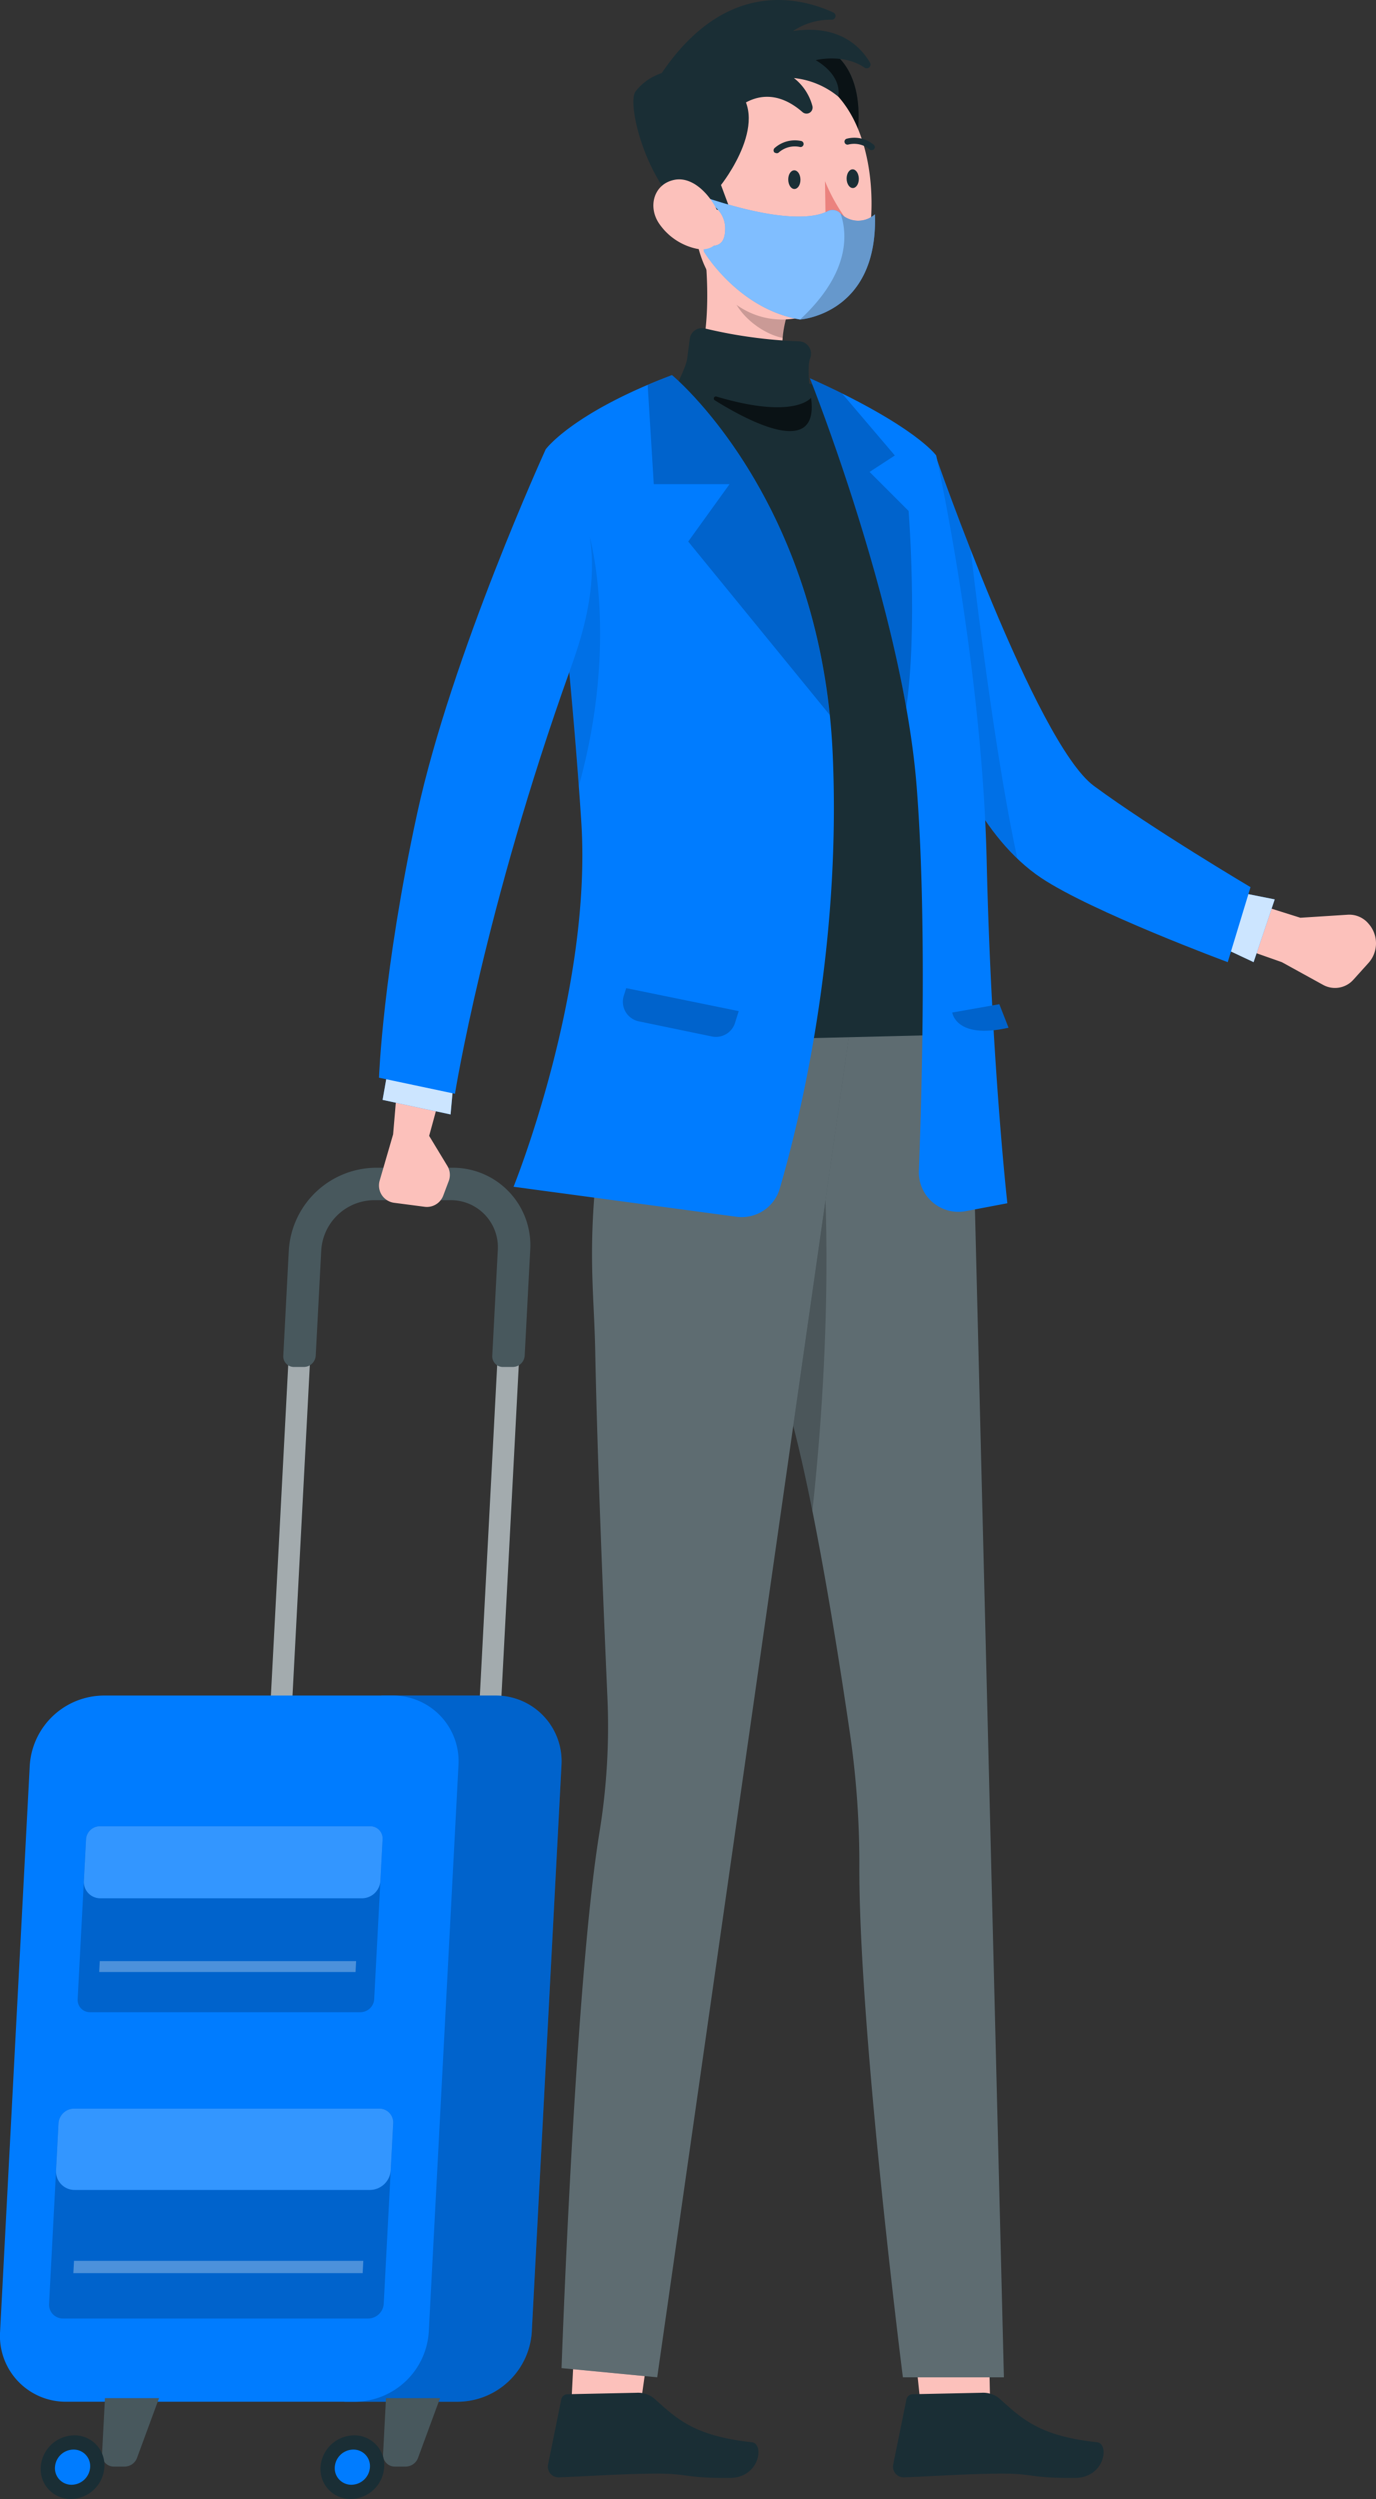 <svg id="Group_36" data-name="Group 36" xmlns="http://www.w3.org/2000/svg" width="258.194" height="468.88" viewBox="0 0 258.194 468.88">
  <rect x="0" y="0" width="258.194" height="468.88" fill="#333333" stroke="none"/>
  <g id="Group_28" data-name="Group 28" transform="translate(0 219.098)">
    <g id="Group_23" data-name="Group 23" transform="translate(0 0)">
      <g id="Group_19" data-name="Group 19" transform="translate(49.038 1.015)">
        <g id="Group_17" data-name="Group 17">
          <path id="Path_35" data-name="Path 35" d="M1286.964,165.147h-4.056l6.174-117.8a9.794,9.794,0,0,0-9.869-10.415h-14.322a11.117,11.117,0,0,0-10.962,10.415l-6.173,117.8H1243.7l6.174-117.8a15.443,15.443,0,0,1,15.229-14.47h14.322a13.609,13.609,0,0,1,13.714,14.47Z" transform="translate(-1243.7 -32.878)" fill="#1a2e35"/>
        </g>
        <g id="Group_18" data-name="Group 18" opacity="0.6">
          <path id="Path_36" data-name="Path 36" d="M1286.964,165.147h-4.056l6.174-117.8a9.794,9.794,0,0,0-9.869-10.415h-14.322a11.117,11.117,0,0,0-10.962,10.415l-6.173,117.8H1243.7l6.174-117.8a15.443,15.443,0,0,1,15.229-14.47h14.322a13.609,13.609,0,0,1,13.714,14.47Z" transform="translate(-1243.7 -32.878)" fill="#fff"/>
        </g>
      </g>
      <g id="Group_20" data-name="Group 20" transform="translate(53.159)">
        <path id="Path_37" data-name="Path 37" d="M1252.177,67.55l1.037-19.776a10.021,10.021,0,0,1,9.893-9.4h14.322a8.832,8.832,0,0,1,8.909,9.4L1285.3,67.55a1.989,1.989,0,0,0,2.006,2.116h1.851a2.258,2.258,0,0,0,2.228-2.116l1.036-19.776a14.546,14.546,0,0,0-14.674-15.485h-14.322a16.507,16.507,0,0,0-16.3,15.485l-1.036,19.776a1.988,1.988,0,0,0,2.006,2.116h1.851A2.255,2.255,0,0,0,1252.177,67.55Z" transform="translate(-1246.091 -32.289)" fill="#1a2e35"/>
        <path id="Path_38" data-name="Path 38" d="M1252.177,67.55l1.037-19.776a10.021,10.021,0,0,1,9.893-9.4h14.322a8.832,8.832,0,0,1,8.909,9.4L1285.3,67.55a1.989,1.989,0,0,0,2.006,2.116h1.851a2.258,2.258,0,0,0,2.228-2.116l1.036-19.776a14.546,14.546,0,0,0-14.674-15.485h-14.322a16.507,16.507,0,0,0-16.3,15.485l-1.036,19.776a1.988,1.988,0,0,0,2.006,2.116h1.851A2.255,2.255,0,0,0,1252.177,67.55Z" transform="translate(-1246.091 -32.289)" fill="#fff" opacity="0.2"/>
      </g>
      <path id="Path_39" data-name="Path 39" d="M1281.033,89.758h-21.346l-6.945,132.5h21.348a14,14,0,0,0,13.817-13.13l5.568-106.237A12.334,12.334,0,0,0,1281.033,89.758Z" transform="translate(-1188.122 9.276)" fill="#007cff"/>
      <path id="Path_40" data-name="Path 40" d="M1281.033,89.758h-21.346l-6.945,132.5h21.348a14,14,0,0,0,13.817-13.13l5.568-106.237A12.334,12.334,0,0,0,1281.033,89.758Z" transform="translate(-1188.122 9.276)" opacity="0.2"/>
      <path id="Path_41" data-name="Path 41" d="M1281.888,222.254H1227.7a12.334,12.334,0,0,1-12.442-13.13l5.568-106.237a14,14,0,0,1,13.817-13.13h54.186a12.333,12.333,0,0,1,12.44,13.13l-5.568,106.237A14,14,0,0,1,1281.888,222.254Z" transform="translate(-1215.243 9.276)" fill="#007cff"/>
      <path id="Path_42" data-name="Path 42" d="M1261.2,179.1h-2.03a2.2,2.2,0,0,1-2.216-2.34l.55-10.5h10.14l-4.127,11.208A2.5,2.5,0,0,1,1261.2,179.1Z" transform="translate(-1185.076 64.602)" fill="#1a2e35"/>
      <path id="Path_43" data-name="Path 43" d="M1230.6,179.1h-2.03a2.2,2.2,0,0,1-2.216-2.34l.55-10.5h10.142l-4.127,11.208A2.5,2.5,0,0,1,1230.6,179.1Z" transform="translate(-1207.207 64.602)" fill="#1a2e35"/>
      <path id="Path_44" data-name="Path 44" d="M1261.2,179.1h-2.03a2.2,2.2,0,0,1-2.216-2.34l.55-10.5h10.14l-4.127,11.208A2.5,2.5,0,0,1,1261.2,179.1Z" transform="translate(-1185.076 64.602)" fill="#fff" opacity="0.2"/>
      <path id="Path_45" data-name="Path 45" d="M1230.6,179.1h-2.03a2.2,2.2,0,0,1-2.216-2.34l.55-10.5h10.142l-4.127,11.208A2.5,2.5,0,0,1,1230.6,179.1Z" transform="translate(-1207.207 64.602)" fill="#fff" opacity="0.2"/>
      <g id="Group_21" data-name="Group 21" transform="translate(7.635 237.839)">
        <path id="Path_46" data-name="Path 46" d="M1231.625,176.277a6.364,6.364,0,0,1-6.283,5.971,5.61,5.61,0,0,1-5.659-5.971,6.366,6.366,0,0,1,6.285-5.971A5.608,5.608,0,0,1,1231.625,176.277Z" transform="translate(-1219.674 -170.306)" fill="#1a2e35"/>
        <path id="Path_47" data-name="Path 47" d="M1227.833,175.156a3.52,3.52,0,0,1-3.474,3.3,3.1,3.1,0,0,1-3.128-3.3,3.517,3.517,0,0,1,3.474-3.3A3.1,3.1,0,0,1,1227.833,175.156Z" transform="translate(-1218.552 -169.185)" fill="#007cff"/>
      </g>
      <g id="Group_22" data-name="Group 22" transform="translate(60.138 237.839)">
        <path id="Path_48" data-name="Path 48" d="M1262.092,176.277a6.364,6.364,0,0,1-6.283,5.971,5.61,5.61,0,0,1-5.659-5.971,6.366,6.366,0,0,1,6.285-5.971A5.608,5.608,0,0,1,1262.092,176.277Z" transform="translate(-1250.141 -170.306)" fill="#1a2e35"/>
        <path id="Path_49" data-name="Path 49" d="M1258.3,175.156a3.52,3.52,0,0,1-3.474,3.3,3.1,3.1,0,0,1-3.128-3.3,3.517,3.517,0,0,1,3.474-3.3A3.1,3.1,0,0,1,1258.3,175.156Z" transform="translate(-1249.019 -169.185)" fill="#007cff"/>
      </g>
    </g>
    <g id="Group_25" data-name="Group 25" transform="translate(14.571 123.556)">
      <g id="Group_24" data-name="Group 24">
        <path id="Path_50" data-name="Path 50" d="M1226.025,138.882h50.74a2.613,2.613,0,0,0,2.58-2.452l1.572-29.992a2.3,2.3,0,0,0-2.323-2.451h-50.74a2.611,2.611,0,0,0-2.58,2.451L1223.7,136.43A2.3,2.3,0,0,0,1226.025,138.882Z" transform="translate(-1223.699 -103.988)" fill="#007cff"/>
        <path id="Path_51" data-name="Path 51" d="M1226.025,138.882h50.74a2.613,2.613,0,0,0,2.58-2.452l1.572-29.992a2.3,2.3,0,0,0-2.323-2.451h-50.74a2.611,2.611,0,0,0-2.58,2.451L1223.7,136.43A2.3,2.3,0,0,0,1226.025,138.882Z" transform="translate(-1223.699 -103.988)" opacity="0.2"/>
        <path id="Path_52" data-name="Path 52" d="M1227.366,103.988h50.74a2.3,2.3,0,0,1,2.323,2.451l-.409,7.789a3.494,3.494,0,0,1-3.448,3.278h-49.089a3.08,3.08,0,0,1-3.105-3.278l.409-7.789A2.612,2.612,0,0,1,1227.366,103.988Z" transform="translate(-1223.211 -103.988)" fill="#007cff"/>
        <path id="Path_53" data-name="Path 53" d="M1227.366,103.988h50.74a2.3,2.3,0,0,1,2.323,2.451l-.409,7.789a3.494,3.494,0,0,1-3.448,3.278h-49.089a3.08,3.08,0,0,1-3.105-3.278l.409-7.789A2.612,2.612,0,0,1,1227.366,103.988Z" transform="translate(-1223.211 -103.988)" fill="#fff" opacity="0.2"/>
      </g>
      <path id="Path_54" data-name="Path 54" d="M1226.045,120.716h48.1l.107-2.043h-48.1Z" transform="translate(-1222.002 -93.367)" fill="#fff" opacity="0.3"/>
    </g>
    <g id="Group_27" data-name="Group 27" transform="translate(9.204 176.536)">
      <g id="Group_26" data-name="Group 26">
        <path id="Path_55" data-name="Path 55" d="M1223.21,174.114h57.265a2.949,2.949,0,0,0,2.911-2.766l1.775-33.85a2.6,2.6,0,0,0-2.623-2.766h-57.265a2.947,2.947,0,0,0-2.911,2.766l-1.773,33.85A2.6,2.6,0,0,0,1223.21,174.114Z" transform="translate(-1220.585 -134.732)" fill="#007cff"/>
        <path id="Path_56" data-name="Path 56" d="M1223.21,174.114h57.265a2.949,2.949,0,0,0,2.911-2.766l1.775-33.85a2.6,2.6,0,0,0-2.623-2.766h-57.265a2.947,2.947,0,0,0-2.911,2.766l-1.773,33.85A2.6,2.6,0,0,0,1223.21,174.114Z" transform="translate(-1220.585 -134.732)" opacity="0.2"/>
        <path id="Path_57" data-name="Path 57" d="M1224.723,134.732h57.265a2.6,2.6,0,0,1,2.621,2.766l-.46,8.79a3.942,3.942,0,0,1-3.893,3.7h-55.4a3.476,3.476,0,0,1-3.507-3.7l.462-8.79A2.947,2.947,0,0,1,1224.723,134.732Z" transform="translate(-1220.035 -134.732)" fill="#007cff"/>
        <path id="Path_58" data-name="Path 58" d="M1224.723,134.732h57.265a2.6,2.6,0,0,1,2.621,2.766l-.46,8.79a3.942,3.942,0,0,1-3.893,3.7h-55.4a3.476,3.476,0,0,1-3.507-3.7l.462-8.79A2.947,2.947,0,0,1,1224.723,134.732Z" transform="translate(-1220.035 -134.732)" fill="#fff" opacity="0.2"/>
      </g>
      <path id="Path_59" data-name="Path 59" d="M1223.232,153.612h54.284l.121-2.306h-54.283Z" transform="translate(-1218.67 -122.745)" fill="#fff" opacity="0.3"/>
    </g>
  </g>
  <g id="Group_35" data-name="Group 35" transform="translate(71.109)">
    <g id="Group_29" data-name="Group 29" transform="translate(56.558 185.403)">
      <path id="Path_60" data-name="Path 60" d="M1328.856,158.9l.287,13.786h-13.068l-1.436-13.786Z" transform="translate(-1271.021 92.981)" fill="#fcc1bb"/>
      <path id="Path_61" data-name="Path 61" d="M1329.109,165.675l-12.945.272a1.208,1.208,0,0,0-1.16.962l-2.481,12.218a2,2,0,0,0,1.547,2.373,2.054,2.054,0,0,0,.422.043c5.391-.193,10.179-.576,16.891-.689,7.922-.141,5.93.843,15.244.8,5.613-.028,6.524-6.426,4.139-6.7-10.915-1.172-14.117-4.439-18.389-8.26A4.817,4.817,0,0,0,1329.109,165.675Z" transform="translate(-1272.584 97.872)" fill="#1a2e35"/>
      <path id="Path_62" data-name="Path 62" d="M1343.573,12.736l6.462,260.643h-18.956s-7.891-62.161-8.162-93.663c-.005-.651-.009-1.287-.007-1.911a169.936,169.936,0,0,0-1.7-24.789l-.074-.508c-3.5-23.905-10.576-67.235-16.767-73.426-8.616-8.616-20.248-21.872-12.494-61.772Z" transform="translate(-1289.328 -12.736)" fill="#1a2e35"/>
      <path id="Path_63" data-name="Path 63" d="M1343.573,12.736l6.462,260.643h-18.956s-7.891-62.161-8.162-93.663c-.005-.651-.009-1.287-.007-1.911a169.936,169.936,0,0,0-1.7-24.789l-.074-.508c-3.5-23.905-10.576-67.235-16.767-73.426-8.616-8.616-20.248-21.872-12.494-61.772Z" transform="translate(-1289.328 -12.736)" fill="#fff" opacity="0.3"/>
    </g>
    <path id="Path_64" data-name="Path 64" d="M1297.368,64.5l5.781-16.6,3.447-16.659h3.732s2.282,26.312-2.044,66.213c-3.067-15.313-6.519-28.534-9.731-31.748C1298.164,65.312,1297.767,64.909,1297.368,64.5Z" transform="translate(-1226.955 186.048)" opacity="0.2"/>
    <path id="Path_65" data-name="Path 65" d="M1292.256,160.557l-1.923,13.654-12.9-.369.789-15.561Z" transform="translate(-1241.373 277.935)" fill="#fcc1bb"/>
    <path id="Path_66" data-name="Path 66" d="M1330.87,15.736l-36.53,255.473-17.951-1.723s2.375-68.762,6.774-98.343q.166-1.1.331-2.126A123.165,123.165,0,0,0,1285,143.762l-.012-.29c-.763-17.377-1.9-45.16-2.281-64.838-.3-15.5-2.676-24.341,4.732-61.837Z" transform="translate(-1242.128 174.837)" fill="#1a2e35"/>
    <path id="Path_67" data-name="Path 67" d="M1330.87,15.736l-36.53,255.473-17.951-1.723s2.375-68.762,6.774-98.343q.166-1.1.331-2.126A123.165,123.165,0,0,0,1285,143.762l-.012-.29c-.763-17.377-1.9-45.16-2.281-64.838-.3-15.5-2.676-24.341,4.732-61.837Z" transform="translate(-1242.128 174.837)" fill="#fff" opacity="0.3"/>
    <path id="Path_68" data-name="Path 68" d="M1291.524,165.675l-12.945.272a1.206,1.206,0,0,0-1.158.962l-2.481,12.218a2,2,0,0,0,1.547,2.373,2.033,2.033,0,0,0,.422.043c5.389-.193,10.177-.576,16.891-.689,7.922-.141,5.928.843,15.244.8,5.613-.028,6.522-6.426,4.139-6.7-10.915-1.172-14.119-4.439-18.391-8.26A4.814,4.814,0,0,0,1291.524,165.675Z" transform="translate(-1243.208 283.276)" fill="#1a2e35"/>
    <g id="Group_30" data-name="Group 30" transform="translate(102.76 85.459)">
      <path id="Path_69" data-name="Path 69" d="M1349.637,2.239l15.494,4.882,8.918-.57a4.707,4.707,0,0,1,3.869,1.675l.119.14a5.524,5.524,0,0,1-.083,7.195l-2.833,3.142a4.623,4.623,0,0,1-5.716,1.015l-7.746-4.265-16.3-5.745Z" transform="translate(-1295.002 79.616)" fill="#fcc1bb"/>
      <path id="Path_70" data-name="Path 70" d="M1351.316,2.239l7.213,1.436-3.962,11.776-6.724-3.159Z" transform="translate(-1293.208 79.616)" fill="#007cff"/>
      <path id="Path_71" data-name="Path 71" d="M1351.316,2.239l7.213,1.436-3.962,11.776-6.724-3.159Z" transform="translate(-1293.208 79.616)" fill="#fff" opacity="0.8"/>
      <path id="Path_72" data-name="Path 72" d="M1317.809-45.261s18.768,53.924,29.721,62,29.387,18.992,29.387,18.992l-4.274,14.074s-25.451-9.426-35-15.8c-11.144-7.438-17.958-23.071-19.836-32.6C1315.558-10,1315.6-36.645,1317.809-45.261Z" transform="translate(-1316.138 45.261)" fill="#007cff"/>
      <path id="Path_73" data-name="Path 73" d="M1324.4-27.584c1.7,14.5,5.049,40.805,8.766,57.952-8.492-8.132-13.745-20.784-15.358-28.958-2.25-11.413-2.2-38.055,0-46.671C1317.809-45.261,1320.483-37.579,1324.4-27.584Z" transform="translate(-1316.138 45.261)" opacity="0.1"/>
    </g>
    <g id="Group_33" data-name="Group 33" transform="translate(47.741)">
      <path id="Path_74" data-name="Path 74" d="M1292.993-69.656c1.1,7.83,1.9,21.351-2.351,28.225a4.147,4.147,0,0,0,.622,5.142,28.413,28.413,0,0,0,18.267,8.959c8.959.8,9.844-3.982,8.287-7.83a4.016,4.016,0,0,0-2.287-2.245c-8.326-3.185-8.514-10.65-6.547-17.05Z" transform="translate(-1280.009 113.077)" fill="#fcc1bb"/>
      <path id="Path_75" data-name="Path 75" d="M1296.108-66.04l9.49,8.942a29.09,29.09,0,0,0-.96,4.811c-3.714-.741-8.361-4.15-9.612-8.33C1294.212-63.176,1295.129-65.8,1296.108-66.04Z" transform="translate(-1276.617 115.692)" opacity="0.2" style="isolation: isolate"/>
      <g id="Group_31" data-name="Group 31" transform="translate(24.082 9.684)">
        <path id="Path_76" data-name="Path 76" d="M1307.155-63.4c-7.331-6.622-9.85-17.794-8.7-19.933s11.579-6.986,13.178-5.682c8.034,6.283,3.405,20.957,3.405,20.957l2.292,4.686Z" transform="translate(-1298.186 89.233)" fill="#1a2e35"/>
        <path id="Path_77" data-name="Path 77" d="M1307.155-63.4c-7.331-6.622-9.85-17.794-8.7-19.933s11.579-6.986,13.178-5.682c8.034,6.283,3.405,20.957,3.405,20.957l2.292,4.686Z" transform="translate(-1298.186 89.233)" opacity="0.6"/>
      </g>
      <path id="Path_78" data-name="Path 78" d="M1290.252-69.676c.906,11.908.848,18.915,6.962,24.927,9.183,9.063,23.814,3.343,26.457-8.559,2.4-10.8.482-28.4-11.251-32.956a16.267,16.267,0,0,0-21.1,9.168A16.276,16.276,0,0,0,1290.252-69.676Z" transform="translate(-1279.889 100.241)" fill="#fcc1bb"/>
      <path id="Path_79" data-name="Path 79" d="M1292.341-61.789c-6.646-7.3-9.18-19.4-7.737-21.329,3.836-5.1,12.561-5.587,18.1-1.365,8.149,6.123-2.054,18.9-2.054,18.9l1.835,4.932Z" transform="translate(-1284.212 100.295)" fill="#1a2e35"/>
      <path id="Path_80" data-name="Path 80" d="M1301.073-74.545c.016.977.536,1.756,1.173,1.742s1.132-.8,1.117-1.778-.541-1.742-1.177-1.728S1301.052-75.507,1301.073-74.545Z" transform="translate(-1272.017 108.264)" fill="#1a2e35"/>
      <path id="Path_81" data-name="Path 81" d="M1307.43-74.635c.019.962.541,1.742,1.177,1.728s1.134-.8,1.113-1.765-.536-1.758-1.174-1.744S1307.415-75.612,1307.43-74.635Z" transform="translate(-1267.419 108.188)" fill="#1a2e35"/>
      <path id="Path_82" data-name="Path 82" d="M1305.074-75.133a34.6,34.6,0,0,0,4.773,8.211c-1.734,1.627-4.629.95-4.629.95Z" transform="translate(-1269.123 109.115)" fill="#eb827e"/>
      <path id="Path_83" data-name="Path 83" d="M1299.87-77.2a.707.707,0,0,1-.264-.121.593.593,0,0,1,.062-.806,5.723,5.723,0,0,1,5.028-1.315.574.574,0,0,1,.391.71.572.572,0,0,1-.708.391h0a4.526,4.526,0,0,0-3.969,1.082A.563.563,0,0,1,1299.87-77.2Z" transform="translate(-1273.171 105.906)" fill="#1a2e35"/>
      <path id="Path_84" data-name="Path 84" d="M1312.458-77.552a.551.551,0,0,1-.534-.1,4.532,4.532,0,0,0-3.977-.936.567.567,0,0,1-.719-.36.567.567,0,0,1,.36-.719,5.672,5.672,0,0,1,5.087,1.124.552.552,0,0,1,.1.775l-.01.012A.537.537,0,0,1,1312.458-77.552Z" transform="translate(-1267.586 105.7)" fill="#1a2e35"/>
      <path id="Path_85" data-name="Path 85" d="M1320.139-92.516a.715.715,0,0,1-.329,1.367,12.558,12.558,0,0,0-7.222,2.123c8.459-1.248,12.559,2.728,14.453,5.926a.715.715,0,0,1-1.05.925c-3.962-2.7-9.14-1.394-9.14-1.394,5.264,3.159,4.217,6.834,4.217,6.834a15.652,15.652,0,0,0-8.311-3.476,9.836,9.836,0,0,1,3.46,5.209,1.141,1.141,0,0,1-1.828,1.2c-7.512-6.578-13.14.14-13.14.14l-14.859-5.027C1298.648-99.027,1313.416-95.586,1320.139-92.516Z" transform="translate(-1282.637 94.853)" fill="#1a2e35"/>
      <path id="Path_86" data-name="Path 86" d="M1306.011-66.929a9.589,9.589,0,0,0,1.706-.148.3.3,0,0,0,.246-.343l0-.009a.3.3,0,0,0-.34-.245,8.127,8.127,0,0,1-7.028-1.963.3.3,0,0,0-.425-.021.3.3,0,0,0-.021.426A8.416,8.416,0,0,0,1306.011-66.929Z" transform="translate(-1272.742 113.019)" fill="#1a2e35"/>
      <g id="Group_32" data-name="Group 32" transform="translate(12.903 36.845)">
        <path id="Path_87" data-name="Path 87" d="M1296.007-67.034a5.262,5.262,0,0,0-4.281-5.587l-.028-.851c15.239,5.13,21.282,3.951,23.536,2.785a2,2,0,0,1,2.314.319,4.72,4.72,0,0,0,6.569.262c.646,18.768-14.044,19.738-14.044,19.738-11.675-1.992-18.051-12.764-18.051-12.764l-.043-1.38C1293.748-63.93,1295.881-63.889,1296.007-67.034Z" transform="translate(-1291.699 73.472)" fill="#007cff"/>
        <path id="Path_88" data-name="Path 88" d="M1296.007-67.034a5.262,5.262,0,0,0-4.281-5.587l-.028-.851c15.239,5.13,21.282,3.951,23.536,2.785a2,2,0,0,1,2.314.319,4.72,4.72,0,0,0,6.569.262c.646,18.768-14.044,19.738-14.044,19.738-11.675-1.992-18.051-12.764-18.051-12.764l-.043-1.38C1293.748-63.93,1295.881-63.889,1296.007-67.034Z" transform="translate(-1291.699 73.472)" fill="#fff" opacity="0.5"/>
        <path id="Path_89" data-name="Path 89" d="M1309.956-71.61a4.725,4.725,0,0,0,6.45.157c.646,18.768-14.044,19.738-14.044,19.738C1311.91-60.573,1311.2-68,1309.956-71.61Z" transform="translate(-1283.987 74.819)" opacity="0.2"/>
      </g>
      <path id="Path_90" data-name="Path 90" d="M1287.352-67.2a11.4,11.4,0,0,0,7.141,4.892c3.9.779,5.569-2.764,4.244-6.3-1.186-3.169-4.651-7.412-8.446-6.619S1285.367-70.322,1287.352-67.2Z" transform="translate(-1282.637 108.976)" fill="#fcc1bb"/>
    </g>
    <path id="Path_91" data-name="Path 91" d="M1270.089,20.89l-4.163,15.223,3.41,5.63a3.267,3.267,0,0,1,.262,2.854l-1.032,2.735a3.273,3.273,0,0,1-3.486,2.087l-5.721-.748a3.273,3.273,0,0,1-2.719-4.16l2.526-8.685,1.446-17.09Z" transform="translate(-1256.508 177.007)" fill="#fcc1bb"/>
    <path id="Path_92" data-name="Path 92" d="M1270.378,22.747l-.718,7.9L1256.9,27.917l1.267-7.18Z" transform="translate(-1256.221 178.454)" fill="#007cff"/>
    <path id="Path_93" data-name="Path 93" d="M1270.378,22.747l-.718,7.9L1256.9,27.917l1.267-7.18Z" transform="translate(-1256.221 178.454)" fill="#fff" opacity="0.8"/>
    <path id="Path_94" data-name="Path 94" d="M1345.709-39.848s-18.382-16.085-37.338-14.362-33.316,14.362-33.316,14.362,9.766,74.1,10.913,111.436c0,0,21.829-.574,69.506-1.723C1355.475,69.865,1357.772,18.743,1345.709-39.848Z" transform="translate(-1243.092 124.155)" fill="#1a2e35"/>
    <path id="Path_95" data-name="Path 95" d="M1314.156-47.3s-.527-4.618,0-6.031c.024-.062.048-.131.074-.2a2.321,2.321,0,0,0-2.064-3.112,89.819,89.819,0,0,1-17.669-2.409,2.31,2.31,0,0,0-2.881,1.932c-.181,1.385-.388,2.949-.489,3.736-.21,1.634-2.523,6.087-2.523,6.087S1308.117-46.578,1314.156-47.3Z" transform="translate(-1233.294 120.69)" fill="#1a2e35"/>
    <path id="Path_96" data-name="Path 96" d="M1300.889-54.014s28,23.049,30.157,71.085c1.649,36.78-6.173,68.632-9.929,81.543a7.433,7.433,0,0,1-8.13,5.294l-41.824-5.628s14.791-36.516,12.709-68.5-6.678-69.863-6.678-69.863S1282.149-46.906,1300.889-54.014Z" transform="translate(-1245.908 124.39)" fill="#007cff"/>
    <path id="Path_97" data-name="Path 97" d="M1304.806,17.044l-21.11-4.308-.452,1.411a3.754,3.754,0,0,0,2.814,4.82l13.714,2.838a3.752,3.752,0,0,0,4.343-2.554Z" transform="translate(-1237.3 172.667)" opacity="0.2"/>
    <path id="Path_98" data-name="Path 98" d="M1303.431-53.669s17.448,43.642,20.033,76.6c1.887,24.06,1.018,56.389.413,72.087a7.427,7.427,0,0,0,8.815,7.584l7.789-1.479s-3.016-26.926-3.877-64.191-9.478-76.111-9.478-76.111S1323.249-44.751,1303.431-53.669Z" transform="translate(-1222.57 124.639)" fill="#007cff"/>
    <g id="Group_34" data-name="Group 34" transform="translate(107.572 188.419)">
      <path id="Path_99" data-name="Path 99" d="M1327.763,14.486l-8.832,1.558s.646,5.1,10.555,2.85Z" transform="translate(-1318.931 -14.486)" fill="#007cff"/>
      <path id="Path_100" data-name="Path 100" d="M1327.763,14.486l-8.832,1.558s.646,5.1,10.555,2.85Z" transform="translate(-1318.931 -14.486)" opacity="0.2"/>
    </g>
    <path id="Path_101" data-name="Path 101" d="M1293.373-22.78l7.755-10.77h-14.217l-1.144-18.616c1.43-.612,2.924-1.227,4.56-1.847,0,0,25.136,20.717,29.6,63.771Z" transform="translate(-1235.345 124.39)" opacity="0.2"/>
    <path id="Path_102" data-name="Path 102" d="M1309.469-50.814l9.9,11.634-4.739,3.088,7.324,7.324s1.73,22.151-.446,36.94c-5.306-29.876-18.079-61.841-18.079-61.841C1305.647-52.673,1307.635-51.723,1309.469-50.814Z" transform="translate(-1222.57 124.639)" opacity="0.2"/>
    <path id="Path_103" data-name="Path 103" d="M1276.326-26.907l5.4-9.488s5.528,19.5-2.051,46.754C1278.726-2.514,1277.465-15.831,1276.326-26.907Z" transform="translate(-1242.174 137.133)" opacity="0.1"/>
    <path id="Path_104" data-name="Path 104" d="M1287.792-45.93S1270.128-7.3,1263.666,22.425s-7.155,49.544-7.155,49.544l14.255,3.016s5.537-34.679,21.62-79.587C1295.6-13.583,1301.578-31.57,1287.792-45.93Z" transform="translate(-1256.505 130.237)" fill="#007cff"/>
    <path id="Path_105" data-name="Path 105" d="M1311.214-51.445s-3.019,4.151-17.731-.221a.387.387,0,0,0-.336.691C1298.865-47.4,1312.854-39.728,1311.214-51.445Z" transform="translate(-1230.139 126.075)" opacity="0.6"/>
  </g>
</svg>
